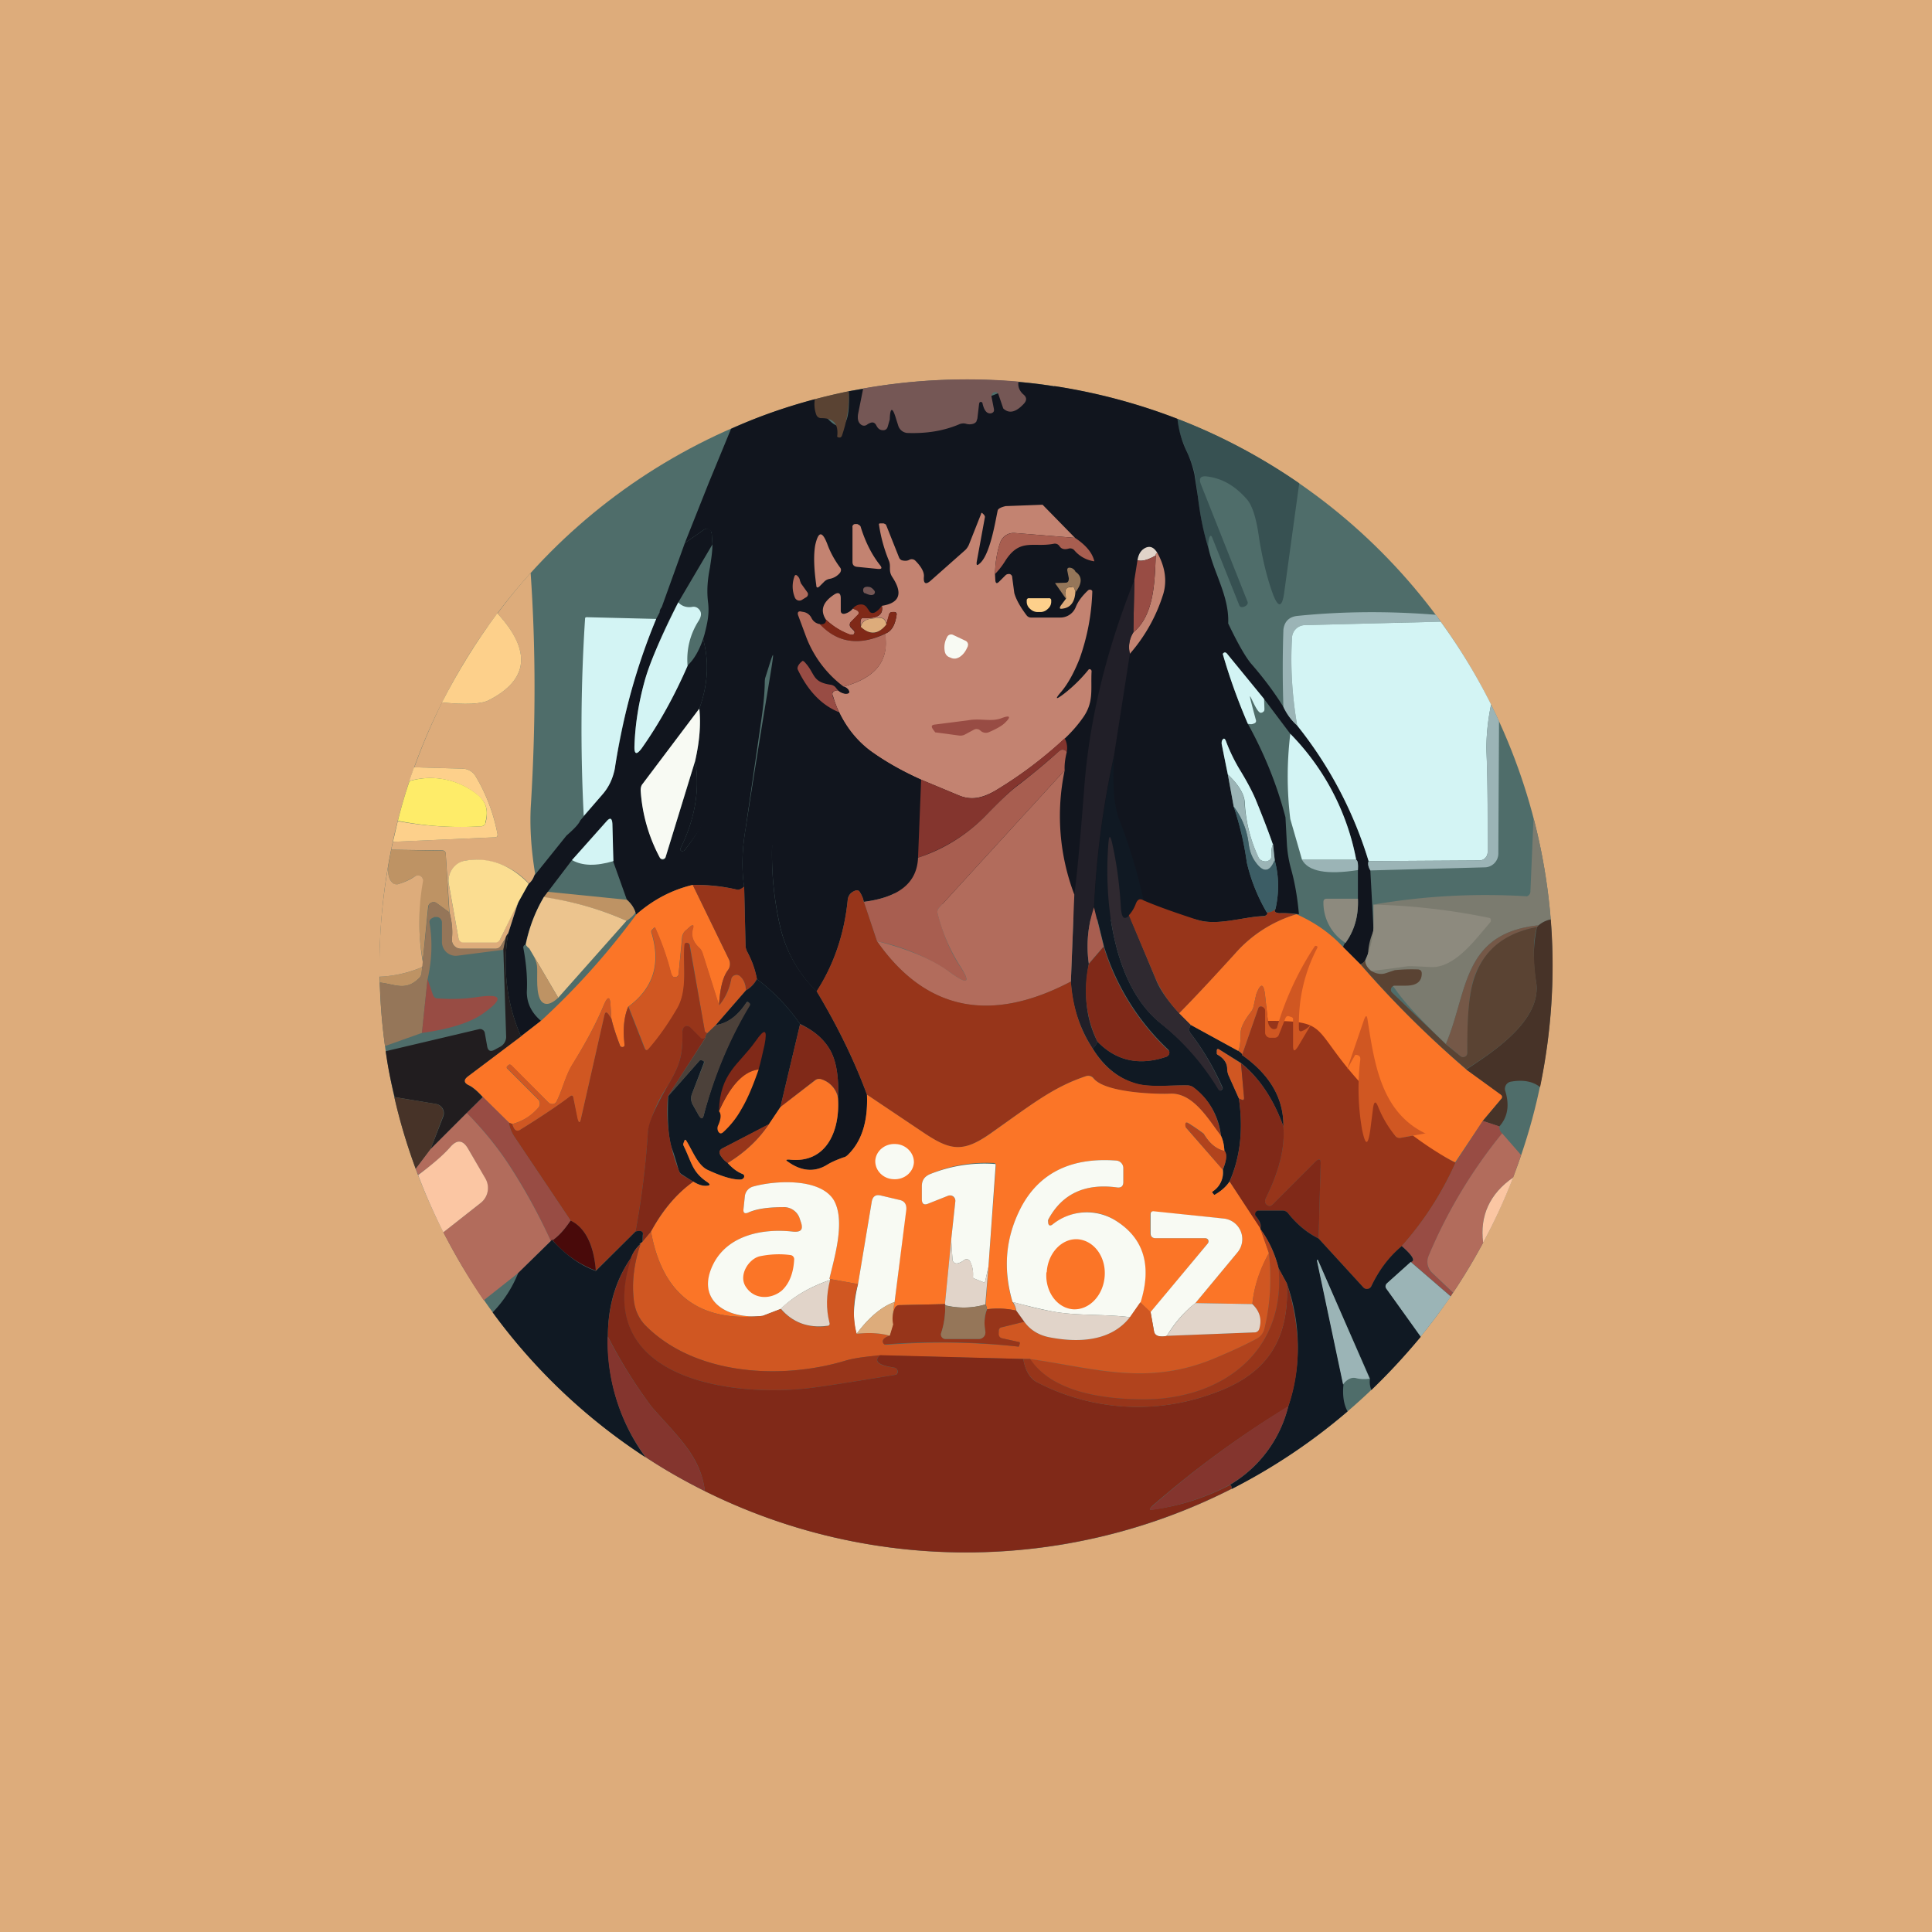 <!-- by TradingView --><svg width="56" height="56" viewBox="0 0 56 56" xmlns="http://www.w3.org/2000/svg"><path fill="#DDAC7B" d="M0 0h56v56H0z"/><circle cx="28" cy="28" r="17" fill="#4F6D6A"/><path d="m37.66 14-.44 3.2c-.06.41-.17.42-.32.03-.17-.46-.3-1-.4-1.6-.08-.6-.2-.98-.36-1.16-.35-.4-.73-.61-1.16-.66-.18-.02-.24.05-.17.23l1.35 3.4c.04.1-.12.18-.2.15a.08.08 0 0 1-.04-.05l-.78-1.95c-.03-.08-.06-.08-.09 0a.77.77 0 0 0-.02.31c-.27-.85-.28-1.42-.4-2.16-.1-.52-.46-.97-.5-1.6 1.25.48 2.43 1.11 3.53 1.87Z" fill="#375152"/><path d="M30.56 11.2c-.34-.06-.7-.1-1.04-.13-1.2.87-3.4.87-4.5.2l-.42.07c.1 1.91-.84.6-.98.23-.83.22-1.64.5-2.43.86l-.64 1.55-.7 1.76.56-.39a.14.14 0 0 1 .14 0 .15.15 0 0 1 .08.12l.02.3c0 .24-.04.46-.07.67-.06.31-.1.62-.06.99.05.37-.02.64-.1.96l-.04.13c.18.66.14 1.33-.11 2.02.05.48 0 .98-.12 1.51.14.83 0 1.68-.43 2.55-.01.02 0 .04.01.05.02.02.03.02.05.02l.05-.01c2.56-3.18 3.33-10.65 1.78-.63-.1.59-.12 1.15-.04 1.68l.04 1.7c0 .06.02.12.05.18.14.26.23.52.28.79.48.36.9.8 1.25 1.3.42.2.7.45.88.77.17.31.25.78.22 1.39.06.93-.33 1.9-1.42 1.77-.1 0-.1.02-.02.07.38.27.76.3 1.11.09.16-.1.32-.16.48-.22.06-.01.1-.04.14-.08.4-.39.58-.97.55-1.74-.35-.95-.83-1.95-1.46-3a3.83 3.83 0 0 1-1.06-1.88 9.4 9.4 0 0 1-.23-2.35c5.15 2.83 11.83 2 12.32 2.16.38.12.82.05 1.25-.02.23-.04.46-.08.67-.09.04 0 .07-.01.1-.04.02-.03.02-.05 0-.06a5.17 5.17 0 0 1-.58-1.45 8.88 8.88 0 0 0-.38-1.62l-.17-.93-.18-.89c0-.05 0-.08.02-.11.04-.06.07-.05.1.02a5 5 0 0 0 .43.88c.2.33.34.6.43.81.18.44.35.87.5 1.3l.06.48c.12.45.13.92.02 1.41-.03.04-.03.07.02.1l.08.02c.18-.01.37 0 .58.03-.04-.45-.11-.89-.23-1.32a3.44 3.44 0 0 1-.12-.74l-.04-.75c-.25-.96-.62-1.86-1.09-2.71-.28-.65-.52-1.31-.72-2-.01-.02 0-.04.01-.05.04-.03.07-.02.1.01l1.08 1.32.76 1.01a7.08 7.08 0 0 1 1.91 3.65c.05.03.06.13.05.3v.83c.02.5-.1.92-.36 1.28-.01 0-.04.03-.07.12l.5.5a.3.3 0 0 0 .14-.11c.14-.3.22-.62.24-.94l-.09-1.67c-.06-.1-.08-.2-.05-.27a11.73 11.73 0 0 0-2.07-3.93c-.17-.15-.3-.33-.4-.54-.28-.45-.6-.87-.95-1.27-.16-.2-.38-.58-.65-1.15.02-.5-.15-.94-.31-1.37-.1-.26-.2-.53-.26-.8-.18-.59-.25-1.04-.31-1.51l-.1-.65a3.13 3.13 0 0 0-.22-.65 2.89 2.89 0 0 1-.27-.95 17 17 0 0 0-3.57-.95Z" fill="#11151E"/><path d="m30.22 14.63.94.96-1.74-.14a.41.41 0 0 0-.43.28c-.09.26-.14.56-.15.91l.01.18c.01.1.05.1.11.04l.19-.19a.12.12 0 0 1 .07-.03.1.1 0 0 1 .05 0 .1.1 0 0 1 .07.1l.06.45c.05.18.17.4.36.65a.16.16 0 0 0 .13.06h.84a.48.48 0 0 0 .45-.3c.07-.18.2-.34.36-.49a.08.08 0 0 1 .12.02v.04a6.36 6.36 0 0 1-.37 1.93c-.16.4-.33.71-.52.94-.2.23-.18.26.07.07a4.29 4.29 0 0 0 .72-.71.06.06 0 0 1 .08.06c-.03.52.08.9-.27 1.37-.15.21-.32.4-.5.57-.65.6-1.32 1.1-2.04 1.53-.36.2-.68.28-1.05.12l-1.08-.45a8.38 8.38 0 0 1-1.45-.82 3.03 3.03 0 0 1-1.1-1.59c-.03-.06-.03-.1 0-.13.02-.03.07-.05.14-.05a.4.4 0 0 0 .21.1c.12 0 .14-.04.08-.13a.27.27 0 0 0-.13-.08c.79-.21 1.35-.65 1.2-1.53.2-.07.3-.26.34-.56a.06.06 0 0 0-.06-.07h-.06c-.06 0-.1.03-.1.1l-.08.25c-.02-.14-.1-.2-.23-.18l-.19.02c-.19.02-.3.1-.32.24-.02-.18 0-.26.07-.26.41.03.6-.09.54-.35.52-.08.62-.36.3-.84-.12-.19-.02-.3-.1-.48a4.42 4.42 0 0 1-.28-1.02c-.01-.03 0-.05.04-.05h.08a.1.1 0 0 1 .05.02c.02 0 .03.02.04.04l.37.93a.14.14 0 0 0 .08.08c.08.02.15.02.21-.01a.15.15 0 0 1 .18.02c.17.17.26.33.25.46-.02.22.06.25.22.1l.96-.85c.05-.04.09-.1.12-.16l.36-.91c0-.03.02-.03.04-.01l.05.05.02.05-.24 1.31c-.01.1.01.11.08.05.31-.25.46-1.23.53-1.55.02-.05.1-.09.23-.12l1.07-.04Z" fill="#C38371"/><path d="m20.65 15.78-.99 1.68a13.9 13.9 0 0 0-.98 2.3 8.07 8.07 0 0 0-.29 1.86c0 .25.06.27.21.07.5-.72.95-1.52 1.33-2.4.2-.19.34-.45.45-.77.18.66.14 1.33-.11 2.02l-1.65 2.19a.29.29 0 0 0-.05.18 4.75 4.75 0 0 0 .6 2 .09.09 0 0 0 .12-.05l.86-2.8c.14.82 0 1.67-.43 2.54-.01.02 0 .04.01.05.02.02.03.02.05.02l.05-.01c1.34-1.66 1.73-4.45 1.8-6.67 0-.4.08-.4.22-.04.37 1.02.38 1.8.22 2.9l-.46 3.18c-.1.59-.12 1.15-.04 1.67-.08.07-.15.1-.2.09-.41-.1-.84-.15-1.3-.14-.58.14-1.13.42-1.63.86l-.02-.06a.77.77 0 0 0-.25-.37l-.4-1.12-.02-1.08c0-.17-.07-.2-.18-.07l-.99 1.12-.7.92-.12.16c-.24.4-.42.86-.53 1.37-.05.02-.07.06-.06.1.09.48.12.9.1 1.27 0 .32.13.6.41.84l-.58.45a5.3 5.3 0 0 1-.37-2.99l.3-.91.3-.53a.5.5 0 0 0 .15-.22l.94-1.17c.23-.2.36-.34.4-.44a34.18 34.18 0 0 0 .64-.76c.19-.21.3-.45.35-.73.28-1.5.52-2.75 1.21-4.35l.1-.19c0-.05.02-.1.06-.15l.67-1.86.56-.39a.14.14 0 0 1 .2.04l.02.08.02.3Z" fill="#11151E"/><path d="M31.16 15.59c.3.2.5.42.56.68a.92.92 0 0 1-.58-.32.16.16 0 0 0-.16-.05c-.13.04-.22.01-.27-.07a.16.16 0 0 0-.16-.07c-.6.12-.99-.18-1.42.51a2.2 2.2 0 0 1-.29.37c.01-.35.06-.65.15-.91a.42.42 0 0 1 .43-.28l1.74.14Z" fill="#A85E50"/><path d="M33.55 16.03c-.03 0-.05.01-.05.07-.22.13-.4.18-.53.14.03-.19.11-.31.25-.37.13-.05.23 0 .33.16Z" fill="#E1D4C9"/><path d="M32.75 18.95a.78.78 0 0 1 .1-.62c.61-.5.62-1.49.65-2.23 0-.06.02-.08.05-.07.22.4.28.8.17 1.18a4.8 4.8 0 0 1-.97 1.74Z" fill="#C38371"/><path d="M33.5 16.1c-.03.74-.04 1.73-.65 2.23l.03-1.52.09-.57c.13.04.3-.01.53-.14Z" fill="#984C44"/><path d="M31.17 16.57c.21.14.2.34 0 .6 0-.08-.03-.12-.06-.14a.18.18 0 0 0-.17.01.15.15 0 0 0-.05.06.14.14 0 0 0-.01.07l.02.19-.32-.46.3-.01c.08 0 .1-.05.1-.13l-.04-.2c-.02-.09.02-.12.1-.1.05.01.1.05.13.1Z" fill="#957659"/><path d="M15.38 16.6c.15 2.14.15 4.37.01 6.7-.04.61 0 1.29.12 2.02l-.03.07a.5.5 0 0 1-.15.22 2.07 2.07 0 0 0-1.8-.67.6.6 0 0 0-.52.7l.28 1.56a.14.14 0 0 0 .14.11h.92c.07 0 .12-.03.15-.09l.52-1.08-.29.91c-.05.07-.07.11-.07.13l-.14.23a.18.18 0 0 1-.16.09h-1a.26.26 0 0 1-.26-.3c.02-.23 0-.48-.07-.75l-.11-1.7c0-.06-.04-.1-.1-.1l-1.48-.02.05-.23 2.95-.13c.07 0 .1-.04.08-.1a5.1 5.1 0 0 0-.64-1.68.45.45 0 0 0-.37-.21l-1.4-.04c.23-.64.5-1.27.8-1.88.68.07 1.13.05 1.35-.06 1.17-.6 1.25-1.43.26-2.52.3-.4.62-.8.96-1.17Z" fill="#DDAC7B"/><path d="m32.88 16.81-.03 1.52c-.12.2-.15.41-.1.62l-.46 2.95a25.8 25.8 0 0 0-.58 4.4 3.53 3.53 0 0 0-.15 1.64c-.16.86-.08 1.61.25 2.25a.52.52 0 0 1-.14.2 3.92 3.92 0 0 1-.63-1.94l.1-2.52c.07-.5.17-1.54.29-3.13.15-1.96.64-3.96 1.45-5.99Z" fill="#211F28"/><path d="M31.17 17.17c-.02.28-.14.44-.36.47-.1.02-.11-.01-.06-.09l.15-.2-.02-.18.01-.07a.15.15 0 0 1 .05-.06.17.17 0 0 1 .08-.02h.09c.03.03.05.07.06.15Z" fill="#DDAC7B"/><path d="m24.72 17.64.1.04c.08.04.1.1.03.16l-.19.19a.12.12 0 0 0 0 .16l.1.1.01.03c0 .04-.02.06-.04.08h-.09c-.27-.1-.5-.25-.7-.44-.17-.26-.1-.5.23-.72.13-.09.2-.05.2.1v.36c0 .07.04.1.11.09a.44.44 0 0 0 .24-.15Z" fill="#C38371"/><path d="M19.66 17.46c.1.11.25.16.41.13a.2.2 0 0 1 .17.05c.1.09.1.2.02.34-.26.4-.37.85-.33 1.32-.38.87-.82 1.67-1.33 2.39-.15.2-.22.18-.21-.07.02-.59.11-1.2.29-1.86.13-.5.46-1.26.98-2.3Z" fill="#D3F4F4"/><path d="M25.56 17.56c.05.26-.13.38-.54.35-.07 0-.1.08-.07.26.27.25.52.23.74-.08l.07-.26c.02-.06.05-.09.11-.09h.06l.02.01a.06.06 0 0 1 .04.06c-.04.3-.15.49-.34.56-.75.36-1.38.26-1.9-.28.13.02.2-.03.19-.13.2.19.43.33.7.43.04.01.06.02.09 0 .02 0 .04-.03.04-.07l-.01-.04-.1-.1a.12.12 0 0 1 0-.15l.19-.2c.07-.06.05-.1-.03-.15l-.1-.04a.3.3 0 0 1 .23-.12.2.2 0 0 1 .17.08l.07.1c.03.06.08.08.15.06.07-.03.15-.1.22-.2Z" fill="#802918"/><path d="M23.37 18.47c.25.61.6 1.09 1.08 1.43.06.02.1.05.13.08.06.09.04.13-.08.12a.4.4 0 0 1-.2-.09l-.06-.07a.22.22 0 0 0-.15-.09c-.56-.08-.46-.31-.75-.64-.05-.04-.07-.06-.08-.05a.41.41 0 0 0-.12.13c-.03.04-.03.08-.02.11.3.63.7 1.04 1.2 1.24.24.49.55.87.93 1.14.41.3.9.57 1.45.82l-.1 2.26c-.02.73-.54 1.15-1.56 1.28a.84.84 0 0 0-.11-.27c-.03-.06-.08-.08-.15-.05-.13.05-.2.14-.21.28-.1.98-.4 1.86-.9 2.64a3.83 3.83 0 0 1-1.06-1.9 9.4 9.4 0 0 1-.23-2.34c.04-1.53.12-3.03.23-4.5.06-.84-.18-1.34-.45-2.01a.42.42 0 0 1-.02-.25.2.2 0 0 1 .1-.14c.05-.04.11-.03.16.02.1.1.25.16.43.17a.2.2 0 0 1 .15.1l.39.58Z" fill="#11151E"/><path d="M23.76 18.09c.51.54 1.14.64 1.9.28.14.88-.42 1.32-1.21 1.53a3.24 3.24 0 0 1-1.08-1.43l-.23-.62c-.04-.1 0-.15.1-.12l.06.01a.32.32 0 0 1 .22.17c.05.1.13.16.24.18Z" fill="#B26C5C"/><path d="M19.02 17.94a18.4 18.4 0 0 0-1.2 4.35c-.06.28-.17.52-.35.73l-.55.63a49.28 49.28 0 0 1 .04-5.74.06.06 0 0 1 .05-.02l2.01.05Z" fill="#D3F4F4"/><path d="m41.62 17.82.14.2-3.94.1a.38.38 0 0 0-.37.36c-.05.83 0 1.68.15 2.55-.17-.15-.3-.33-.4-.54a32.97 32.97 0 0 1 0-2.24c.03-.24.17-.38.43-.4 1.29-.13 2.62-.14 3.99-.03Z" fill="#9BB4B6"/><path d="M14.42 17.78c1 1.09.9 1.93-.26 2.52-.22.11-.67.13-1.35.06.46-.9 1-1.77 1.6-2.58Z" fill="#FDD08B"/><path d="M25.7 18.09c-.23.3-.48.33-.75.08.03-.14.13-.22.32-.24l.19-.02c.13-.01.2.04.23.18Z" fill="#DDAC7B"/><path d="M41.76 18.02a17 17 0 0 1 1.46 2.4c-.1.5-.15.98-.13 1.45.04.95.03 1.9.03 2.83a.24.24 0 0 1-.24.24l-3.21.02a11.73 11.73 0 0 0-2.07-3.93c-.15-.87-.2-1.72-.15-2.55a.38.38 0 0 1 .37-.36l3.94-.1ZM36.64 20.26l.01.28c0 .03 0 .06-.02.08a.12.12 0 0 1-.08.04c-.17.03-.53-1.21-.15.2.02.06 0 .1-.08.12-.04.02-.09.01-.15 0-.28-.65-.52-1.31-.72-2-.01-.02 0-.04.01-.05.04-.03.07-.02.1.01l1.08 1.32Z" fill="#D3F4F4"/><path d="M24.3 20.01c-.08 0-.13.02-.16.05-.02.03-.02.07 0 .13l.17.45c-.49-.2-.89-.61-1.19-1.24-.01-.03 0-.07.02-.11a.42.42 0 0 1 .12-.13c0-.01.04 0 .08.05.3.33.19.56.75.64a.23.23 0 0 1 .15.1l.05.06Z" fill="#984C44"/><path d="M43.22 20.43c.08.15.16.31.23.48l-.02 3.84a.4.4 0 0 1-.38.39l-3.33.09c-.06-.1-.08-.2-.05-.27l3.21-.02a.24.24 0 0 0 .24-.24c0-.94 0-1.88-.03-2.84a5.7 5.7 0 0 1 .13-1.43Z" fill="#9BB4B6"/><path d="m20.15 22.05-.86 2.8a.1.1 0 0 1-.16.02 4.75 4.75 0 0 1-.56-1.96c0-.06.01-.13.05-.18l1.65-2.19c.05.48 0 .98-.12 1.51Z" fill="#F8FAF3"/><path d="M37.4 21.27a7.08 7.08 0 0 1 1.91 3.65h-1.57l-.34-1.18c-.1-.82-.1-1.64 0-2.47ZM36.9 24.46a.75.75 0 0 0-.05.33c.01.07-.01.12-.07.15-.04.03-.1.04-.16.02a.2.2 0 0 1-.14-.1 4.28 4.28 0 0 1-.4-1.62c-.02-.23-.18-.5-.49-.79a90 90 0 0 1-.18-.89c0-.05 0-.08.02-.11.04-.06.07-.05.1.02a5 5 0 0 0 .43.88c.2.33.34.6.43.81.18.44.35.87.5 1.3Z" fill="#D3F4F4"/><path d="M30.86 21.4a.6.6 0 0 1 .06.4.14.14 0 0 0-.12-.07c-.04 0-.07.02-.11.05-.4.35-.8.69-1.22 1-.22.18-.51.46-.88.84-.54.56-1.2.97-1.98 1.24l.09-2.26 1.08.45c.37.16.69.09 1.05-.12.72-.43 1.4-.94 2.03-1.53Z" fill="#84352E"/><path d="M30.92 21.8c-.05.2-.07.39-.06.53l-3.64 3.98a.18.18 0 0 0-.04.18c.16.6.37 1.09.6 1.45.38.56.29.63-.26.23a5.93 5.93 0 0 0-2.1-.89l-.38-1.14c1.02-.13 1.54-.55 1.57-1.28a4.82 4.82 0 0 0 1.98-1.24c.37-.38.66-.66.88-.83.42-.32.83-.66 1.22-1.01.04-.03.07-.05.1-.05.06 0 .1.02.13.07Z" fill="#A85E50"/><path d="M32.3 21.9c-.07.84-.01 1.48.16 1.9.28.73.51 1.49.69 2.3-.1-.07-.18-.03-.23.1a1 1 0 0 1-.2.33c-.13.15-.21.08-.23-.22-.04-.7-.13-1.33-.26-1.9-.05-.2-.08-.2-.1 0-.14 1.7.12 4.16 1.54 5.27a7.22 7.22 0 0 1 1.69 1.93.05.05 0 0 0 .04-.01l.04-.04v-.03a7.6 7.6 0 0 0-.93-1.58c-.06-.08-.05-.15.01-.24l1.37.75c.1.06.13.1.11.12.81.57 1.21 1.26 1.2 2.07-.29-.8-.7-1.41-1.23-1.84l-.63-.39c-.05-.03-.07-.01-.07.04V30.55l.02.02c.18.1.27.24.28.4 0 .07.02.14.04.2l.3.67c.13.9.04 1.7-.27 2.4-.11.17-.26.3-.43.39h-.02l-.04-.04c-.02-.03-.02-.04 0-.06a.65.65 0 0 0 .3-.63c.1-.27.12-.45.04-.54-.01-.2-.05-.34-.1-.44a2 2 0 0 0-.8-1.4.3.3 0 0 0-.17-.06c-.49-.01-1.12.07-1.53-.06-.5-.16-.9-.5-1.22-1.01a.52.52 0 0 0 .14-.2c.54.56 1.21.71 2 .44a.13.13 0 0 0 .05-.21A6.89 6.89 0 0 1 32 27.43l-.28-1.13c0-.24.03-.53.05-.86.1-1.19.27-2.37.53-3.54Z" fill="#101923"/><path d="M30.86 22.33a6.41 6.41 0 0 0 .28 3.6l-.1 2.52c-2.34 1.23-4.22.84-5.62-1.17.91.23 1.61.53 2.1.89.55.4.64.33.27-.23a5.15 5.15 0 0 1-.61-1.45.18.18 0 0 1 .04-.18l3.64-3.98Z" fill="#B26C5C"/><path d="m12 22.24 1.4.04a.45.45 0 0 1 .38.21c.3.5.52 1.06.64 1.68.01.06-.01.1-.08.1l-2.95.13.14-.6c.8.15 1.6.2 2.42.15.07 0 .11-.04.13-.12.07-.3.04-.55-.22-.77a2.15 2.15 0 0 0-2-.42l.14-.4Z" fill="#FDD08B"/><path d="m36.9 24.46.05.48c-.16.37-.36.36-.6-.02a1.19 1.19 0 0 1-.16-.48c-.05-.4-.2-.75-.43-1.06l-.17-.93c.31.3.47.56.48.79.03.56.17 1.1.41 1.61.03.06.08.1.14.11.07.02.12 0 .16-.02a.15.15 0 0 0 .07-.15c0-.1 0-.22.05-.33Z" fill="#9BB4B6"/><path d="M11.53 23.8c.1-.4.21-.78.34-1.16a2.15 2.15 0 0 1 2 .42c.25.22.28.48.2.77 0 .08-.05.11-.12.12a9.3 9.3 0 0 1-2.42-.16Z" fill="#FEEC69"/><path d="M36.95 24.94c.12.45.13.92.02 1.41a.36.36 0 0 1-.25.1 5.17 5.17 0 0 1-.58-1.45 8.88 8.88 0 0 0-.38-1.62c.23.3.38.66.43 1.06.03.21.08.37.15.48.25.38.45.39.6.02Z" fill="#3C5D65"/><path d="M17.78 24.96c-.51.15-.9.14-1.2-.03l1-1.12c.1-.12.16-.1.17.07l.03 1.08Z" fill="#D3F4F4"/><path d="M44.95 26.65a.78.78 0 0 0-.35.17c-2.23.23-2.05 1.93-2.69 3.44-2.07-1.98-1.07-1.48-2.17-2.12-.4-1.08.8-1.92.07-1.92a19.23 19.23 0 0 1 4.45-.24.15.15 0 0 0 .1-.14l.09-2.13c.25.96.42 1.95.5 2.94Z" fill="#7B7B6F"/><path d="m32.73 26.53.79 1.9c.1.25.32.57.66.94l.34.34c-.06.09-.07.16-.01.24a7.6 7.6 0 0 1 .93 1.6l-.04.05a.05.05 0 0 1-.06 0l-.02-.01a7.22 7.22 0 0 0-1.65-1.9c-1.42-1.12-1.68-3.58-1.54-5.28.02-.2.05-.2.1 0 .13.57.22 1.2.26 1.9.02.3.1.37.24.22Z" fill="#2F2930"/><path d="m13.03 26.45-.37-.27a.15.15 0 0 0-.15-.02.15.15 0 0 0-.1.12l-.19 1.92c0 .05-.03.1-.06.14-.4.41-.72.18-1.15.14v-.17c.4-.02.8-.1 1.18-.26.07-.03.1-.08.08-.14a6.66 6.66 0 0 1-.02-2.44.15.15 0 0 0-.22-.07c-.16.1-.33.18-.5.23a.16.16 0 0 1-.17-.06c-.1-.12-.13-.29-.1-.51a24 24 0 0 1 .08-.43l1.48.03c.06 0 .1.03.1.1l.1 1.69Z" fill="#BE9364"/><path d="M39.31 24.92c.05.03.06.13.05.3-.9.14-1.44.04-1.62-.3h1.57Z" fill="#9BB4B6"/><path d="m15.33 25.6-.3.54-.53 1.08a.15.15 0 0 1-.15.1h-.92a.14.14 0 0 1-.14-.12l-.28-1.57a.6.6 0 0 1 .29-.62.6.6 0 0 1 .22-.07c.67-.1 1.28.13 1.8.67Z" fill="#FBDD91"/><path d="M11.26 25.06c-.03.22 0 .4.1.51.04.05.1.07.17.06.17-.05.34-.12.5-.23a.15.15 0 0 1 .17 0 .15.15 0 0 1 .06.15 6.66 6.66 0 0 0 0 2.36c.02.06 0 .11-.07.14a3.5 3.5 0 0 1-1.19.26c-.02-1.09.07-2.18.26-3.25Z" fill="#DDAC7B"/><path d="m20.08 25.65 1.05 2.16a.3.3 0 0 1-.03.31c-.15.2-.23.54-.26 1.03l-.48-1.52a.4.4 0 0 0-.1-.16c-.18-.17-.24-.36-.18-.55.03-.1 0-.13-.08-.06l-.1.09a.31.31 0 0 0-.13.22l-.1 1.05a.1.1 0 0 1-.08.1h-.07c-.03-.02-.05-.05-.07-.1-.12-.47-.27-.9-.46-1.32-.01-.02-.03-.02-.04 0l-.05.05a.07.07 0 0 0-.02.08c.28.9.06 1.61-.67 2.15-.12.28-.16.64-.1 1.1 0 .05-.03.07-.08.07-.03 0-.05-.02-.06-.05-.1-.26-.19-.52-.25-.78l-.02-.32c-.01-.34-.08-.35-.21-.04-.2.48-.5 1.05-.9 1.7-.2.33-.28.71-.45 1.05a.15.15 0 0 1-.1.09.16.16 0 0 1-.14-.04l-1.08-1.08c-.03-.03-.06-.03-.09 0l-.04.04v.04l.9.9a.18.18 0 0 1 .02.24c-.2.24-.46.4-.76.48l-.1-.04-.75-.74c-.17-.18-.3-.3-.41-.34-.15-.07-.16-.16-.03-.26l1.54-1.16.58-.45a21.4 21.4 0 0 0 2.76-3.08c.5-.44 1.05-.72 1.64-.86Z" fill="#FB7527"/><path d="m21.57 25.7.04 1.7c0 .07.02.13.05.19.14.26.23.52.28.79a.82.82 0 0 1-.32.33c0-.19-.07-.33-.18-.42a.15.15 0 0 0-.2.01.14.14 0 0 0-.04.07c-.07.33-.2.59-.36.78.03-.5.11-.83.26-1.03a.3.3 0 0 0 .03-.31l-1.05-2.16c.45 0 .88.04 1.3.14.04 0 .1-.02.19-.09ZM25.04 26.14l.38 1.14c1.4 2 3.28 2.4 5.62 1.17.06.75.26 1.4.63 1.94.31.52.72.85 1.22 1 .41.14 1.04.06 1.53.07a.3.3 0 0 1 .18.06c.45.34.7.81.79 1.4-.35-.45-.79-1.24-1.46-1.22-.31.02-1.9 0-2.23-.45a.19.19 0 0 0-.22-.06c-.96.32-1.57.82-2.8 1.68-.8.56-1.16.47-1.97-.08l-1.58-1.06c-.35-.95-.83-1.95-1.46-3 .5-.77.8-1.65.9-2.63a.32.32 0 0 1 .21-.28c.07-.03.12-.01.15.05.06.1.1.19.1.27Z" fill="#97351A"/><path d="m15.88 25.85 2.29.23c.13.12.21.24.25.37a.89.89 0 0 1-.26.24 8.85 8.85 0 0 0-2.4-.68l.12-.16Z" fill="#BE9364"/><path d="M15.76 26c.87.13 1.66.36 2.4.69l-1.98 2.23-.84-1.43a.31.31 0 0 1-.1-.11c.1-.5.28-.96.52-1.37Z" fill="#ECC48E"/><path d="M38.86 28.94c.55-1.13 1.4 3.75 1.58 3.98.04.05.1.07.16.06l.73-.13c.15.38.44.66.86.85-.39.87-.9 1.68-1.56 2.42-.37.32-.66.7-.88 1.16a.15.15 0 0 1-.1.08.14.14 0 0 1-.13-.04l-1.3-1.42.06-2.16c0-.15-.04-.17-.15-.07l-1.24 1.24c-.05.05-.1.06-.16.02-.07-.05-.08-.12-.03-.22.38-.77.55-1.46.5-2.06.01-.81-.39-1.5-1.2-2.07l.47-1.35a.08.08 0 0 1 .07-.06c.03 0 2.15.08 2.32-.23Z" fill="#97351A"/><path d="M39.36 26.05c.02.5-.1.92-.36 1.28a1.38 1.38 0 0 1-.64-1.18c0-.07.03-.1.1-.1h.9Z" fill="#8D8A7E"/><path d="M33.15 26.1c.47.2 1 .38 1.55.56.58.19 1.32-.09 1.92-.1.04 0 .07-.02.1-.05.02-.03.02-.05 0-.06.1 0 .19-.04.25-.1-.03.04-.03.07.02.1l.08.02a3.05 3.05 0 0 1 .5.03c-.7.22-1.3.6-1.77 1.14-.51.57-1.05 1.15-1.62 1.73a3.6 3.6 0 0 1-.66-.95l-.8-1.89a1 1 0 0 0 .2-.33c.05-.13.12-.17.23-.1Z" fill="#97351A"/><path d="M13.03 26.45c.07.27.1.52.07.76a.26.26 0 0 0 .26.29h1c.07 0 .12-.03.16-.09l.14-.23-.07.35-1.32.17a.4.4 0 0 1-.46-.4v-.57a.16.16 0 0 0-.14-.15h-.08l-.06.03c-.06.03-.09.07-.08.14.09.54.07 1.09-.06 1.65l-.16 1.54-1.07.38a16.9 16.9 0 0 1-.15-1.84c.43.04.75.27 1.15-.14a.25.25 0 0 0 .06-.14l.2-1.92a.15.15 0 0 1 .09-.12.15.15 0 0 1 .15.02l.37.27Z" fill="#957659"/><path d="M39.74 28.14c-.12-.1-.17-.2-.17-.3.14-.3.22-.62.24-.94v-.68a19.03 19.03 0 0 1 3.38.39.1.1 0 0 1 0 .13c-.41.47-1.02 1.33-1.72 1.29-.4-.02-.63-.03-.69-.02-.35.05-.7.1-1.04.13Z" fill="#8D8A7E"/><path d="m31.71 26.3.28 1.13-.43.5a3.53 3.53 0 0 1 .15-1.63Z" fill="#A85E50"/><path d="M37.58 26.5c.54.24.99.56 1.35.95l.5.5c.95 1.09 1.97 2.1 3.07 3.05l1 .72c.05.04.06.09.01.14l-.53.63-.8 1.2c-.41-.18-1.75-1.06-1.9-1.44-2.53-2.39-1.44-2.66-3.53-2.66l-.08-.73c-.04-.37-.13-.38-.26-.03l-.07.32a.42.42 0 0 1-.08.18c-.2.26-.3.46-.3.62 0 .27-.03.44-.07.51l-1.37-.75-.34-.34c.57-.58 1.1-1.16 1.62-1.73a3.82 3.82 0 0 1 1.78-1.14Z" fill="#FB7527"/><path d="M44.95 26.65c.13 1.63.02 3.26-.31 4.86-.2-.16-.48-.22-.83-.16a.21.21 0 0 0-.18.27c.13.42.07.76-.17 1.03l-.48-.16.53-.63c.05-.05.04-.1-.02-.14L42.5 31c.81-.53 2.17-1.42 2.03-2.51a4.1 4.1 0 0 1 .02-1.62l.05-.05a.78.78 0 0 1 .35-.17Z" fill="#473328"/><path d="M20.84 29.15c.17-.2.3-.45.36-.78a.14.14 0 0 1 .1-.1.15.15 0 0 1 .14.02c.11.09.17.23.18.42l-.87 1-.25.24-.05-.03a.05.05 0 0 1-.02-.03L20 27.42a.1.1 0 0 0-.02-.06.1.1 0 0 0-.05-.03h-.05a.06.06 0 0 0-.03.05c-.06.54.11 1.3-.22 1.86-.27.46-.54.84-.82 1.16-.05.06-.1.05-.12-.02l-.47-1.2c.73-.54.95-1.25.67-2.15a.07.07 0 0 1 .02-.08l.05-.05c.01-.02.03-.02.04 0 .19.42.34.85.46 1.32.02.05.04.08.07.1h.07a.1.1 0 0 0 .07-.1l.11-1.05c.01-.1.05-.17.12-.22l.1-.09c.1-.07.12-.05.09.06-.06.2 0 .38.18.55.05.04.08.1.1.16l.48 1.52Z" fill="#D05722"/><path d="m44.6 26.82-.05.05c-.9.17-1.5.64-1.8 1.4-.22.6-.21 1.55-.22 2.26a.12.12 0 0 1-.07.1.12.12 0 0 1-.12-.01l-.43-.36c.64-1.5.46-3.21 2.69-3.44Z" fill="#755847"/><path d="M44.55 26.87c-.11.33-.12.87-.02 1.62.14 1.09-1.22 1.98-2.03 2.5a28.54 28.54 0 0 1-3.06-3.04.3.3 0 0 0 .13-.11c0 .1.05.2.17.3.15.09.3.11.42.07l.27-.09c.22-.02.44-.03.68-.02.07.01.1.05.1.12 0 .23-.15.35-.46.35h-.34a.12.12 0 0 0-.09.09.1.1 0 0 0 0 .06c0 .02.02.03.03.05l1.56 1.5.43.35a.12.12 0 0 0 .12.01.12.12 0 0 0 .07-.1c0-.71 0-1.66.23-2.26.28-.76.88-1.23 1.79-1.4Z" fill="#5A4333"/><path d="M14.73 27.05a5.3 5.3 0 0 0 .37 2.99l-1.54 1.16c-.13.1-.12.19.03.26.1.05.24.16.4.34l-.46.46-1.05 1.05.37-.95a.27.27 0 0 0-.21-.36l-1.2-.2c-.11-.44-.2-.88-.26-1.33l2.71-.64a.13.13 0 0 1 .1.02.13.13 0 0 1 .06.08l.07.39c.02.14.1.18.23.1l.15-.08a.33.33 0 0 0 .17-.32l-.08-2.5.07-.34c0-.02.02-.06.07-.13Z" fill="#211D1F"/><path d="M20.5 29.95c-.05.07-.06.1-.04.11l-.07.04a.08.08 0 0 1-.09-.02l-.3-.3c-.05-.05-.1-.06-.17 0-.04.03-.05.08-.05.14.01.68-.07.94-.42 1.54a3.77 3.77 0 0 0-.58 1.34c-.06.97-.18 1.94-.36 2.9l-1.15 1.13c-.06-.76-.3-1.24-.73-1.45l-1.63-2.43a1.02 1.02 0 0 1-.16-.41l.1.04c.05.17.12.23.22.17.68-.42 1.16-.75 1.44-.97.06-.04.1-.03.11.04l.13.6c.03.14.06.14.09 0l.68-3c.03-.1.06-.1.12-.02l.08.12c.06.26.15.52.25.78 0 .03.03.04.06.05.05 0 .08-.02.07-.08-.05-.45-.01-.81.11-1.09l.47 1.2c.03.07.07.08.12.02.28-.32.55-.7.82-1.16.33-.55.16-1.32.22-1.86 0-.02.01-.04.03-.04.01-.01.03-.02.05-.01a.1.1 0 0 1 .05.03.1.1 0 0 1 .02.06l.44 2.47.02.03.05.03Z" fill="#97351A"/><path d="m38 29.7-.38.64c-.1.15-.14.14-.14-.04v-.75a.06.06 0 0 0-.05-.07l-.06-.02c-.05-.02-.09 0-.11.05l-.19.48a.13.13 0 0 1-.13.09h-.11a.15.15 0 0 1-.16-.15v-.64a.1.1 0 0 0-.04-.08c-.03-.03-.06-.04-.09-.04a.08.08 0 0 0-.07.06L36 30.58c.02-.02-.02-.06-.1-.12.03-.07.06-.24.06-.5 0-.17.1-.37.3-.63.04-.05.07-.11.08-.18l.07-.32c.13-.35.22-.34.26.03l.08.73c.01.1.04.16.1.21a.12.12 0 0 0 .16 0 8.73 8.73 0 0 1 1.09-2.36c.01-.02.03-.03.06-.02.03.01.03.03.02.06-.38.73-.55 1.5-.53 2.33 0 .08.04.1.1.07.09-.03.17-.1.25-.18Z" fill="#D05722"/><path d="M31.81 30.19a3.43 3.43 0 0 1-.25-2.25l.43-.5a6.89 6.89 0 0 0 1.9 3.03.13.13 0 0 1-.08.16c-.79.27-1.46.12-2-.44Z" fill="#802918"/><path d="M16.18 28.92c-.21.2-.38.23-.49.1-.16-.21-.11-.7-.12-.95 0-.21-.12-.4-.23-.58l.84 1.43Z" fill="#BE9364"/><path d="m23.19 29.69-.57 2.4-.33.5-1.34.69c-.1.05-.12.12-.06.22.07.1.14.17.2.2.13.16.28.27.43.33.04.02.06.04.05.08 0 .03-.02.04-.03.05a.16.16 0 0 1-.1.03c-.23 0-.54-.1-.93-.28-.3-.14-.44-.57-.62-.85-.02-.03-.04-.03-.05 0l-.03.08v.06c.25.51.25.77.7 1.07.09.06.08.09-.02.1-.11.01-.24-.03-.4-.12l-.31-.2a.22.22 0 0 1-.11-.14c-.06-.21-.12-.43-.2-.64-.1-.32-.13-.81-.1-1.5l.9-1.02a.06.06 0 0 1 .04-.02.15.15 0 0 1 .09.03v.01a.05.05 0 0 1 0 .04l-.34.89a.37.37 0 0 0 .02.32l.18.32c.07.1.11.1.14-.02a12.3 12.3 0 0 1 1.34-3.22.19.19 0 0 0-.04-.04.05.05 0 0 0-.04-.02.05.05 0 0 0-.03.03c-.25.38-.55.6-.88.64l.87-1a.82.82 0 0 0 .32-.33c.48.36.9.8 1.25 1.3Z" fill="#101923"/><path d="m12.4 28.4.15.44c.03.07.07.1.14.1.45.03.8.01 1.08-.03.8-.13.86.03.2.49-.35.24-.93.43-1.74.54l.16-1.54Z" fill="#984C44"/><path d="m17.72 29.52-.08-.12c-.06-.08-.1-.07-.12.02l-.68 3c-.03.14-.06.14-.1 0l-.12-.6c-.01-.07-.05-.08-.1-.04-.29.22-.77.55-1.45.97-.1.06-.17 0-.22-.17.3-.08.55-.24.76-.48a.18.18 0 0 0-.01-.24l-.9-.9c-.02-.02-.02-.03 0-.04l.03-.04c.03-.03.06-.03.1 0l1.07 1.08a.16.16 0 0 0 .2.01.15.15 0 0 0 .04-.06c.17-.34.24-.72.45-1.06.4-.64.7-1.2.9-1.69.13-.31.2-.3.21.04l.02.32Z" fill="#D05722"/><path d="m19.36 31.77 1.1-1.7c-.02-.01-.01-.05.04-.12l.25-.24c.33-.05.63-.26.88-.65h.01a.05.05 0 0 1 .04-.01h.02l.04.05v.04c-.57.94-1.02 2-1.34 3.18-.03.12-.07.13-.14.02l-.18-.32a.37.37 0 0 1-.02-.32l.35-.89a.05.05 0 0 0 0-.04.05.05 0 0 0-.03-.02.15.15 0 0 0-.07-.02c-.02 0-.03 0-.04.02l-.9 1.02Z" fill="#4C413A"/><path d="m41.33 32.85-.73.13a.15.15 0 0 1-.16-.06 3.22 3.22 0 0 1-.49-.83c-.07-.18-.12-.18-.15.02l-.08.63c-.07.48-.14.48-.24 0a6.95 6.95 0 0 1-.05-2.04c0-.06-.02-.1-.09-.12a.1.1 0 0 0-.06 0 17.09 17.09 0 0 0-.24.43l.5-1.46c.05-.13.08-.13.1.01.2 1.27.39 2.68 1.69 3.3Z" fill="#D05722"/><path d="M24.3 31.84a.7.7 0 0 0-.51-.56.19.19 0 0 0-.18.04l-.99.77.57-2.4c.42.19.7.44.88.76.17.31.25.78.22 1.39ZM20.46 30.06l-1.1 1.71a4.61 4.61 0 0 0 .31 2.14c.02.07.05.12.1.15l.33.19c-.49.35-.9.83-1.23 1.45l-.25.3.02-.2c0-.08-.03-.12-.1-.12-.04 0-.08 0-.12.02.18-.96.3-1.93.36-2.9.02-.26.21-.7.58-1.34.35-.6.43-.86.42-1.54 0-.06.01-.11.05-.15.06-.05.12-.04.18.01l.3.3c.02.02.05.03.08.02l.07-.04Z" fill="#802918"/><path d="m35.97 30.81.09 1.01c0 .06-.02.08-.08.05l-.07-.03-.3-.67a.5.5 0 0 1-.04-.2c0-.16-.1-.3-.28-.4l-.02-.02V30.46c0-.05.02-.07.07-.04l.63.4Z" fill="#D05722"/><path d="M37.2 32.65c.05.6-.12 1.29-.5 2.06-.05.1-.04.17.03.22.06.04.11.03.16-.02l1.24-1.24c.1-.1.16-.08.15.07l-.06 2.16a2.72 2.72 0 0 1-.89-.74.2.2 0 0 0-.15-.07h-.69a.1.1 0 0 0-.1.11c0 .02 0 .04.02.06.11.15.16.27.12.36l-.89-1.37c.31-.7.4-1.51.27-2.41l.07.03c.06.03.08.01.08-.05l-.09-1c.53.42.94 1.03 1.23 1.83Z" fill="#802918"/><path d="M35.39 32.92c.05.1.09.25.1.44-.23-.05-.43-.21-.6-.5a5.31 5.31 0 0 0-.47-.32c-.04 0-.06 0-.06.05 0 .03 0 .07.02.1l1.06 1.21a.65.65 0 0 1-.28.63c-.03.02-.03.03 0 .06l.03.04h.02c.17-.1.32-.22.43-.38l.9 1.37.24.7c-.27.5-.43.98-.48 1.48l-1.65-.03 1.22-1.47a.6.6 0 0 0-.4-.98l-2.03-.2c-.06-.01-.1.02-.1.08v.54c0 .1.06.15.16.15h1.44a.1.1 0 0 1 .07.15l-1.66 2-.3-.29c.34-1.05.1-1.84-.68-2.35-.6-.4-1.3-.33-1.86.09-.09.06-.13.03-.13-.08l.01-.07c.4-.74 1.07-1.05 2-.92.11.01.17-.04.17-.15v-.4a.22.22 0 0 0-.2-.23c-1.3-.1-2.22.35-2.75 1.34a3.53 3.53 0 0 0-.26 2.76c.06.1.1.18.1.25a2.41 2.41 0 0 0-.84-.04.43.43 0 0 0-.04-.14l.08-1.09.22-2.95a.06.06 0 0 0-.02-.04.06.06 0 0 0-.04-.02c-.68-.03-1.3.08-1.87.33a.34.34 0 0 0-.22.34v.38c0 .14.06.18.18.13l.58-.23a.16.16 0 0 1 .21.16l-.12 1.12-.18 1.86-1.3.03a.15.15 0 0 0-.15.08.75.75 0 0 0-.04.48 1.9 1.9 0 0 1 .03-.65l.33-2.68c.02-.15-.04-.25-.2-.28l-.54-.13c-.14-.03-.22.03-.25.17l-.4 2.4-.83-.15c.15-.64.47-1.69.13-2.27-.4-.67-1.72-.58-2.33-.41a.33.33 0 0 0-.25.28l-.04.38c-.01.1.03.14.13.1.24-.1.58-.16 1.02-.16.23 0 .39.11.48.33l.03.1c.09.2.02.3-.22.28-.86-.1-1.88.09-2.3.93-.56 1.1.43 1.63 1.42 1.51-1.83.2-2.91-.61-3.24-2.44.34-.62.74-1.1 1.23-1.45.15.1.28.13.39.12.1-.01.1-.04.02-.1-.45-.3-.45-.56-.7-1.07a.07.07 0 0 1 0-.06l.03-.08c.01-.03.03-.03.05 0 .18.28.33.71.62.85.39.18.7.28.93.28.04 0 .07 0 .1-.03a.09.09 0 0 0 .03-.05c0-.04 0-.06-.04-.08-.16-.06-.3-.17-.44-.32.5-.3.9-.68 1.2-1.13l.33-.49 1-.77a.19.19 0 0 1 .17-.04.7.7 0 0 1 .5.56c.06.93-.33 1.9-1.42 1.77-.1 0-.1.02-.02.07.38.27.76.3 1.11.09.16-.1.32-.16.48-.22.06-.01.1-.04.14-.08.4-.39.58-.97.55-1.74l1.58 1.06c.81.55 1.17.64 1.98.08 1.22-.86 1.83-1.36 2.8-1.68a.2.2 0 0 1 .2.06c.34.44 1.93.47 2.24.45.67-.02 1.11.77 1.46 1.22Z" fill="#FB7527"/><path d="m12.48 33.31-.43.57c-.25-.68-.46-1.37-.62-2.08l1.21.2a.27.27 0 0 1 .2.36l-.36.95Z" fill="#473328"/><path d="M14.75 32.54c.02.14.07.28.16.41l1.63 2.43c-.19.28-.38.48-.57.6-.34-.76-.74-1.49-1.2-2.2a9.36 9.36 0 0 0-1.24-1.52l.47-.46.75.74Z" fill="#984C44"/><path d="M13.53 32.26c.47.48.89.99 1.24 1.53a17 17 0 0 1 1.2 2.19.9.9 0 0 1 .03-.04l-.98.96-1 .79c-.43-.63-.82-1.3-1.17-1.97l1.08-.85a.55.55 0 0 0 .14-.7l-.5-.87c-.15-.26-.32-.28-.52-.05-.21.24-.52.51-.93.8l-.07-.17.43-.57 1.05-1.05Z" fill="#B26C5C"/><path d="m42.98 32.49.48.16c0 .1.03.16.08.2a14.5 14.5 0 0 0-2.13 3.55.44.44 0 0 0 .1.5l.6.57-.06.1-1.16-1c.15-.02.06-.17-.26-.45a9.34 9.34 0 0 0 1.56-2.42l.79-1.21Z" fill="#984C44"/><path d="M35.5 33.36c.07.1.06.27-.06.54l-1.06-1.22a.12.12 0 0 1-.02-.1c0-.04.02-.05.06-.03a5.31 5.31 0 0 1 .47.32c.17.28.37.44.6.49Z" fill="#B1431D"/><path d="M22.29 32.58c-.3.45-.7.82-1.2 1.13a.7.7 0 0 1-.2-.21c-.06-.1-.04-.17.06-.22l1.34-.7Z" fill="#97351A"/><path d="m43.54 32.85.55.63-.23.65c-.68.47-.97 1.1-.87 1.89-.27.5-.56.98-.87 1.45l-.61-.58a.44.44 0 0 1-.1-.49 14.5 14.5 0 0 1 2.13-3.55Z" fill="#B26C5C"/><path d="M12.85 35.72c-.27-.54-.52-1.1-.73-1.66.4-.3.72-.57.93-.81.2-.23.37-.21.52.05l.5.86a.55.55 0 0 1-.14.71l-1.08.85Z" fill="#FBC6A3"/><path d="m33.06 37.75-.3.43c-.8-.1-1.59-.03-2.32-.18-.35-.07-.71-.16-1.09-.26-.29-.98-.2-1.9.26-2.77.53-.98 1.45-1.43 2.75-1.33a.22.22 0 0 1 .2.22v.4c0 .12-.06.17-.17.16-.93-.13-1.6.18-2 .92a.12.12 0 0 0-.01.07c0 .11.05.14.13.08a1.58 1.58 0 0 1 1.86-.09c.79.51 1.02 1.3.69 2.35ZM28.65 36.72l-.09.4c0 .04-.03.06-.07.04l-.25-.1c-.03 0-.04-.03-.04-.05a.8.8 0 0 0-.09-.46.11.11 0 0 0-.16-.03.51.51 0 0 1-.2.1.12.12 0 0 1-.12-.05.12.12 0 0 1-.02-.05l-.04-.58.12-1.11a.16.16 0 0 0-.06-.15.16.16 0 0 0-.15-.02l-.58.23c-.12.05-.18 0-.18-.13v-.38c0-.16.07-.27.22-.34a4.19 4.19 0 0 1 1.91-.3l.01.01v.02l-.21 2.95Z" fill="#F8FAF3"/><path d="M43.86 34.13c-.25.65-.54 1.28-.87 1.89-.1-.78.19-1.42.87-1.89Z" fill="#FBC6A3"/><path d="M24.04 37.07c.02-.02.02 0 .02.03-.58.2-1.05.47-1.43.84l-.52.2c-1 .12-1.98-.42-1.43-1.51.43-.84 1.45-1.03 2.31-.93.24.02.3-.07.22-.29l-.03-.09a.48.48 0 0 0-.48-.33c-.44 0-.78.05-1.02.16-.1.04-.14 0-.13-.1l.04-.38a.33.33 0 0 1 .25-.28c.61-.17 1.93-.26 2.33.4.34.6.02 1.64-.13 2.28ZM25.93 37.74c-.37.13-.74.44-1.1.92-.12-.37-.1-.85.04-1.44l.4-2.4c.03-.14.11-.2.25-.17l.55.13c.15.03.21.13.2.28l-.34 2.68Z" fill="#F8FAF3"/><path d="m38.22 35.9 1.3 1.42a.14.14 0 0 0 .12.04.14.14 0 0 0 .11-.08c.22-.46.5-.84.88-1.16.32.28.4.43.26.46l-.68.61c-.06.05-.06.1-.02.16l.99 1.4c-.45.54-.92 1.05-1.43 1.54a.62.62 0 0 1-.04-.33l-1.51-3.43v-.01h-.02v.02l.76 3.6c-.03.31.01.57.12.77a17.03 17.03 0 0 1-3.36 2.25c0-.08-.02-.12-.05-.12a3.65 3.65 0 0 0 1.69-2.27 5.49 5.49 0 0 0-.04-3.57l-.24-.44c-.1-.42-.28-.8-.53-1.14.04-.1 0-.21-.12-.36a.1.1 0 0 1 .08-.17h.69a.2.2 0 0 1 .15.07c.25.32.55.57.89.74Z" fill="#101923"/><path d="M34.65 37.77c-.32.25-.6.57-.83.95-.1.03-.2.02-.26 0a.16.16 0 0 1-.11-.13l-.1-.56 1.66-1.99a.1.1 0 0 0 .01-.1.1.1 0 0 0-.08-.05H33.5c-.1 0-.15-.05-.15-.15v-.54c0-.06.03-.1.1-.09l2.02.21a.6.6 0 0 1 .4.98l-1.22 1.47Z" fill="#F8FAF3"/><path d="M17.27 36.83a3.04 3.04 0 0 1-1.27-.9.81.81 0 0 0-.03.05c.2-.12.38-.32.57-.6.42.2.67.7.73 1.45Z" fill="#490A0A"/><path d="M37.06 36.76c.22 2.44-1.67 3.8-3.89 3.8-1.06 0-2.64-.16-3.32-1.17 1.9.28 3.43.8 5.38-.03.43-.18.83-.36 1.2-.56a.45.45 0 0 0 .22-.3c.17-.7.21-1.42.13-2.18l-.25-.7c.25.34.42.72.53 1.14Z" fill="#B1431D"/><path d="M18.62 36c-.09.06-.1.08-.05.05a1 1 0 0 0-.28.41c-.45.65-.67 1.4-.67 2.28a5.68 5.68 0 0 0 1.09 3.5 16.9 16.9 0 0 1-4.43-4.2c.33-.34.57-.72.74-1.14l.98-.96c.4.44.82.74 1.27.9l1.15-1.14a.32.32 0 0 1 .11-.02c.08 0 .12.04.1.12l-.01.2Z" fill="#101923"/><path d="M18.87 35.7c.33 1.83 1.41 2.64 3.24 2.44l.52-.2c.35.4.8.56 1.34.5.06-.02.09-.05.07-.11-.1-.4-.1-.8.02-1.23 0-.03 0-.05-.02-.03l.83.15a2.66 2.66 0 0 0-.04 1.44c.38-.04.7-.02.96.06a.32.32 0 0 0-.18.1.1.1 0 0 0 .09.16c1.28-.1 2.55-.08 3.8.05.02 0 .03 0 .04-.02l.02-.07c0-.02 0-.03-.03-.04l-.49-.11a.13.13 0 0 1-.1-.14l.01-.08a.1.1 0 0 1 .1-.1l.64-.16c.17.24.41.39.72.45.8.16 1.78.14 2.34-.58l.3-.43.3.28.1.56c.01.07.05.1.1.13.08.02.16.03.27 0l2.54-.1c.07 0 .11-.03.13-.1a.67.67 0 0 0-.19-.72c.05-.5.2-.99.48-1.48.08.76.04 1.49-.13 2.19a.44.44 0 0 1-.22.29c-.37.2-.77.38-1.2.56-1.95.83-3.49.3-5.38.03h-.2l-4.14-.1c-.34.03-.72.06-1.04.16-1.86.55-4.31.4-5.73-1a1.24 1.24 0 0 1-.37-.78c-.06-.53.01-1.06.2-1.62-.06.03-.04.01.05-.05l.25-.3Z" fill="#D05722"/><path d="m27.57 35.94.04.58a.12.12 0 0 0 .1.1h.05a.52.52 0 0 0 .19-.1.11.11 0 0 1 .16.03c.07.11.1.26.1.46-.01.02 0 .04.03.05l.25.1c.04.02.07 0 .07-.04l.09-.4-.09 1.09a2.2 2.2 0 0 1-1.17.02v-.03l.18-1.86Z" fill="#E1D4C9"/><path d="M18.57 36.05c-.19.56-.26 1.1-.2 1.62.03.3.15.57.37.78 1.42 1.4 3.87 1.55 5.73 1 .32-.1.7-.13 1.04-.17-.2.17-.06.3.4.36.08.02.11.06.1.13 0 .04-.02.07-.07.08-1.2.2-1.97.32-2.29.36-2.32.33-6.53-.18-5.36-3.75a.99.99 0 0 1 .28-.4Z" fill="#97351A"/><path d="M18.3 36.46c-1.18 3.57 3.03 4.08 5.35 3.75.32-.04 1.09-.16 2.3-.36.04 0 .07-.04.07-.09 0-.06-.03-.1-.1-.12-.47-.07-.6-.19-.41-.36l4.15.11c.06.35.2.58.41.68a6.3 6.3 0 0 0 5.06.33c1.57-.54 2.25-1.54 2.17-3.2.41 1.3.42 2.49.04 3.57a28.57 28.57 0 0 0-3.94 2.88c-.1.1-.1.13.04.1.76-.1 1.5-.34 2.2-.7.04-.01.06.03.06.1a17 17 0 0 1-15.27.07c-.12-1-.75-1.54-1.54-2.44a14.1 14.1 0 0 1-1.27-2.04c0-.87.23-1.63.67-2.28Z" fill="#802918"/><path d="M39.7 39.96a.96.96 0 0 1-.38-.01.27.27 0 0 0-.19.01.48.48 0 0 0-.2.17l-.76-3.6.01-.01h.02l1.5 3.44ZM40.89 36.58l1.16 1c-.28.4-.57.79-.87 1.16l-1-1.39c-.03-.05-.03-.1.03-.16l.68-.61Z" fill="#9BB4B6"/><path d="M37.3 37.2c.08 1.66-.6 2.66-2.17 3.2a6.3 6.3 0 0 1-5.06-.33c-.2-.1-.35-.33-.41-.68h.2c.67 1.01 2.25 1.17 3.31 1.17 2.22 0 4.11-1.36 3.89-3.8l.24.44Z" fill="#97351A"/><path d="M24.06 37.1c-.11.43-.12.83-.02 1.23.02.06 0 .1-.07.1-.55.07-1-.1-1.34-.5.38-.36.85-.63 1.43-.83Z" fill="#E1D4C9"/><path d="M25.93 37.74a1.9 1.9 0 0 0-.03.65l-.1.33c-.27-.08-.59-.1-.97-.06.36-.48.73-.79 1.1-.92Z" fill="#DDAC7B"/><path d="M27.4 37.8v.03c0 .26-.03.53-.12.81a.13.13 0 0 0 .12.17h.98a.19.19 0 0 0 .18-.22 1.2 1.2 0 0 1 .05-.64c.31-.04.6-.02.85.04l.23.32-.65.16a.1.1 0 0 0-.09.1v.08c0 .03 0 .06.02.09s.04.04.07.05l.5.11c.02 0 .02.02.02.04l-.02.07c0 .02-.02.03-.04.02a20.27 20.27 0 0 0-3.86-.06.1.1 0 0 1-.03-.15c.04-.05.1-.08.18-.1l.1-.33a.75.75 0 0 1 .05-.48.15.15 0 0 1 .14-.08l1.31-.03Z" fill="#97351A"/><path d="m28.56 37.8.05.15c-.08.18-.09.4-.05.64a.19.19 0 0 1-.18.22h-.98a.13.13 0 0 1-.12-.17c.09-.28.13-.55.11-.8.42.09.8.08 1.17-.03Z" fill="#957659"/><path d="M32.75 38.18c-.56.72-1.53.74-2.34.58-.3-.06-.55-.21-.72-.45l-.23-.32a.63.63 0 0 0-.1-.25c.37.1.73.2 1.08.26.73.15 1.52.08 2.31.18ZM34.65 37.77l1.65.03c.22.21.28.45.2.72a.14.14 0 0 1-.14.1l-2.54.1c.24-.38.51-.7.83-.95Z" fill="#E1D4C9"/><path d="M20.43 43.22c-.6-.3-1.17-.62-1.72-.99a5.68 5.68 0 0 1-1.1-3.5 14.1 14.1 0 0 0 1.28 2.05c.79.9 1.42 1.45 1.54 2.44ZM37.34 40.77a3.65 3.65 0 0 1-1.7 2.27c-.7.37-1.44.6-2.2.72-.13.02-.15-.02-.04-.1a28.57 28.57 0 0 1 3.94-2.9Z" fill="#84352E"/><path d="m25.44 16.49-.6-.06c-.09-.01-.13-.06-.13-.14v-1a.08.08 0 0 1 .08-.1h.06l.06.03c.02.02.04.04.04.06.14.45.33.81.55 1.09.08.1.06.13-.06.12ZM23.89 16.86l-.13.13c-.06.06-.1.05-.1-.03-.07-.5-.08-.88-.03-1.16.09-.4.2-.42.35-.03.08.22.2.45.37.68.04.05.03.1 0 .15a.5.5 0 0 1-.31.18.3.3 0 0 0-.15.08Z" fill="#C38371"/><path d="m23.21 16.9.2.28a.1.1 0 0 1-.04.13l-.13.08a.14.14 0 0 1-.2-.07.84.84 0 0 1-.02-.59c.02-.08.06-.08.11-.02.03.03.05.07.06.13l.02.05Z" fill="#B26C5C"/><path d="M25.07 17.2a.1.1 0 0 1-.05-.1c0-.07.06-.1.15-.09.07 0 .13.05.18.12a.07.07 0 0 1 0 .07.07.07 0 0 1-.05.04c-.05.02-.13 0-.23-.05Z" fill="#755755"/><path d="M30.4 17.34a.06.06 0 0 1 .07.05v.06a.27.27 0 0 1-.1.2.3.3 0 0 1-.2.09h-.1a.31.31 0 0 1-.21-.09.27.27 0 0 1-.1-.2v-.05a.06.06 0 0 1 .07-.06h.58Z" fill="#FDD08B"/><path d="M27.98 18.57a.13.13 0 0 1 .08.12l-.01.05-.02.04a.67.67 0 0 1-.09.15.52.52 0 0 1-.12.11.33.33 0 0 1-.13.05c-.04 0-.08 0-.12-.02l-.05-.02c-.08-.03-.13-.1-.14-.2a.6.6 0 0 1 .05-.34l.02-.04a.13.13 0 0 1 .17-.07l.36.17Z" fill="#F8FAF3"/><path d="m28.23 21.15-.26.14a.28.28 0 0 1-.17.03l-.67-.09h-.02l-.06-.08c-.07-.1-.05-.14.06-.15l.94-.12c.37-.07.66.05.97-.06.26-.1.3-.05.1.14-.07.07-.22.16-.45.26a.23.23 0 0 1-.26-.05.16.16 0 0 0-.18-.02Z" fill="#984C44"/><path d="M21.99 31c-.43.05-.81.45-1.15 1.2.03-1.11.58-1.34 1.06-2.02.27-.39.35-.35.26.11-.06.26-.11.5-.17.7Z" fill="#802918"/><path d="M21.99 31c-.16.46-.32.85-.5 1.15a2.6 2.6 0 0 1-.53.67c-.06.05-.1.04-.14-.02a.2.2 0 0 1 0-.19c.08-.18.09-.32.02-.4.34-.76.72-1.16 1.15-1.21Z" fill="#FB7527"/><path d="M25.9 34.18c.31.02.57-.2.59-.48.01-.28-.23-.53-.53-.54-.31-.02-.57.2-.59.48-.01.29.23.53.53.54Z" fill="#F8FAF3"/><path d="M30.33 36.88c-.04.55.3 1.03.77 1.07.47.03.88-.4.92-.96.04-.55-.3-1.03-.78-1.07-.46-.03-.87.4-.9.96ZM22.67 37.4c-.3.26-.78.28-1.03-.07-.27-.35.07-.86.4-.92.3-.06.6-.07.88-.03a.12.12 0 0 1 .1.12c-.02.4-.14.7-.35.9Z" fill="#FB7527"/><path d="M29.52 11.07c-.02.14.03.26.14.36.1.08.11.17.02.27-.23.25-.43.3-.6.14l-.14-.41a.09.09 0 0 0-.06-.06.1.1 0 0 0-.07 0c-.06.03-.08.08-.07.13l.07.36c.01.07-.02.1-.08.12-.12.02-.2-.07-.25-.28a.05.05 0 0 0-.09-.03l-.01.03-.05.43-.03.09a.18.18 0 0 1-.08.06.36.36 0 0 1-.23 0 .3.3 0 0 0-.19.02c-.45.19-.94.27-1.5.25a.3.3 0 0 1-.26-.2l-.07-.22c-.1-.34-.17-.33-.18.03l-.06.21c-.02.07-.07.1-.13.1-.09 0-.15-.04-.2-.14-.03-.06-.08-.1-.15-.08a.38.38 0 0 0-.12.06.14.14 0 0 1-.17 0c-.08-.06-.11-.15-.09-.3l.15-.75c1.48-.26 3-.33 4.5-.2Z" fill="#755755"/><path d="M24.6 11.34c.02.44-.05.87-.2 1.3-.02.03-.04.05-.08.04-.02 0-.03 0-.05-.02a.05.05 0 0 1 0-.04c.03-.34-.12-.5-.46-.5a.15.15 0 0 1-.15-.1.87.87 0 0 1-.04-.45 18 18 0 0 1 .98-.23Z" fill="#5A4333"/></svg>